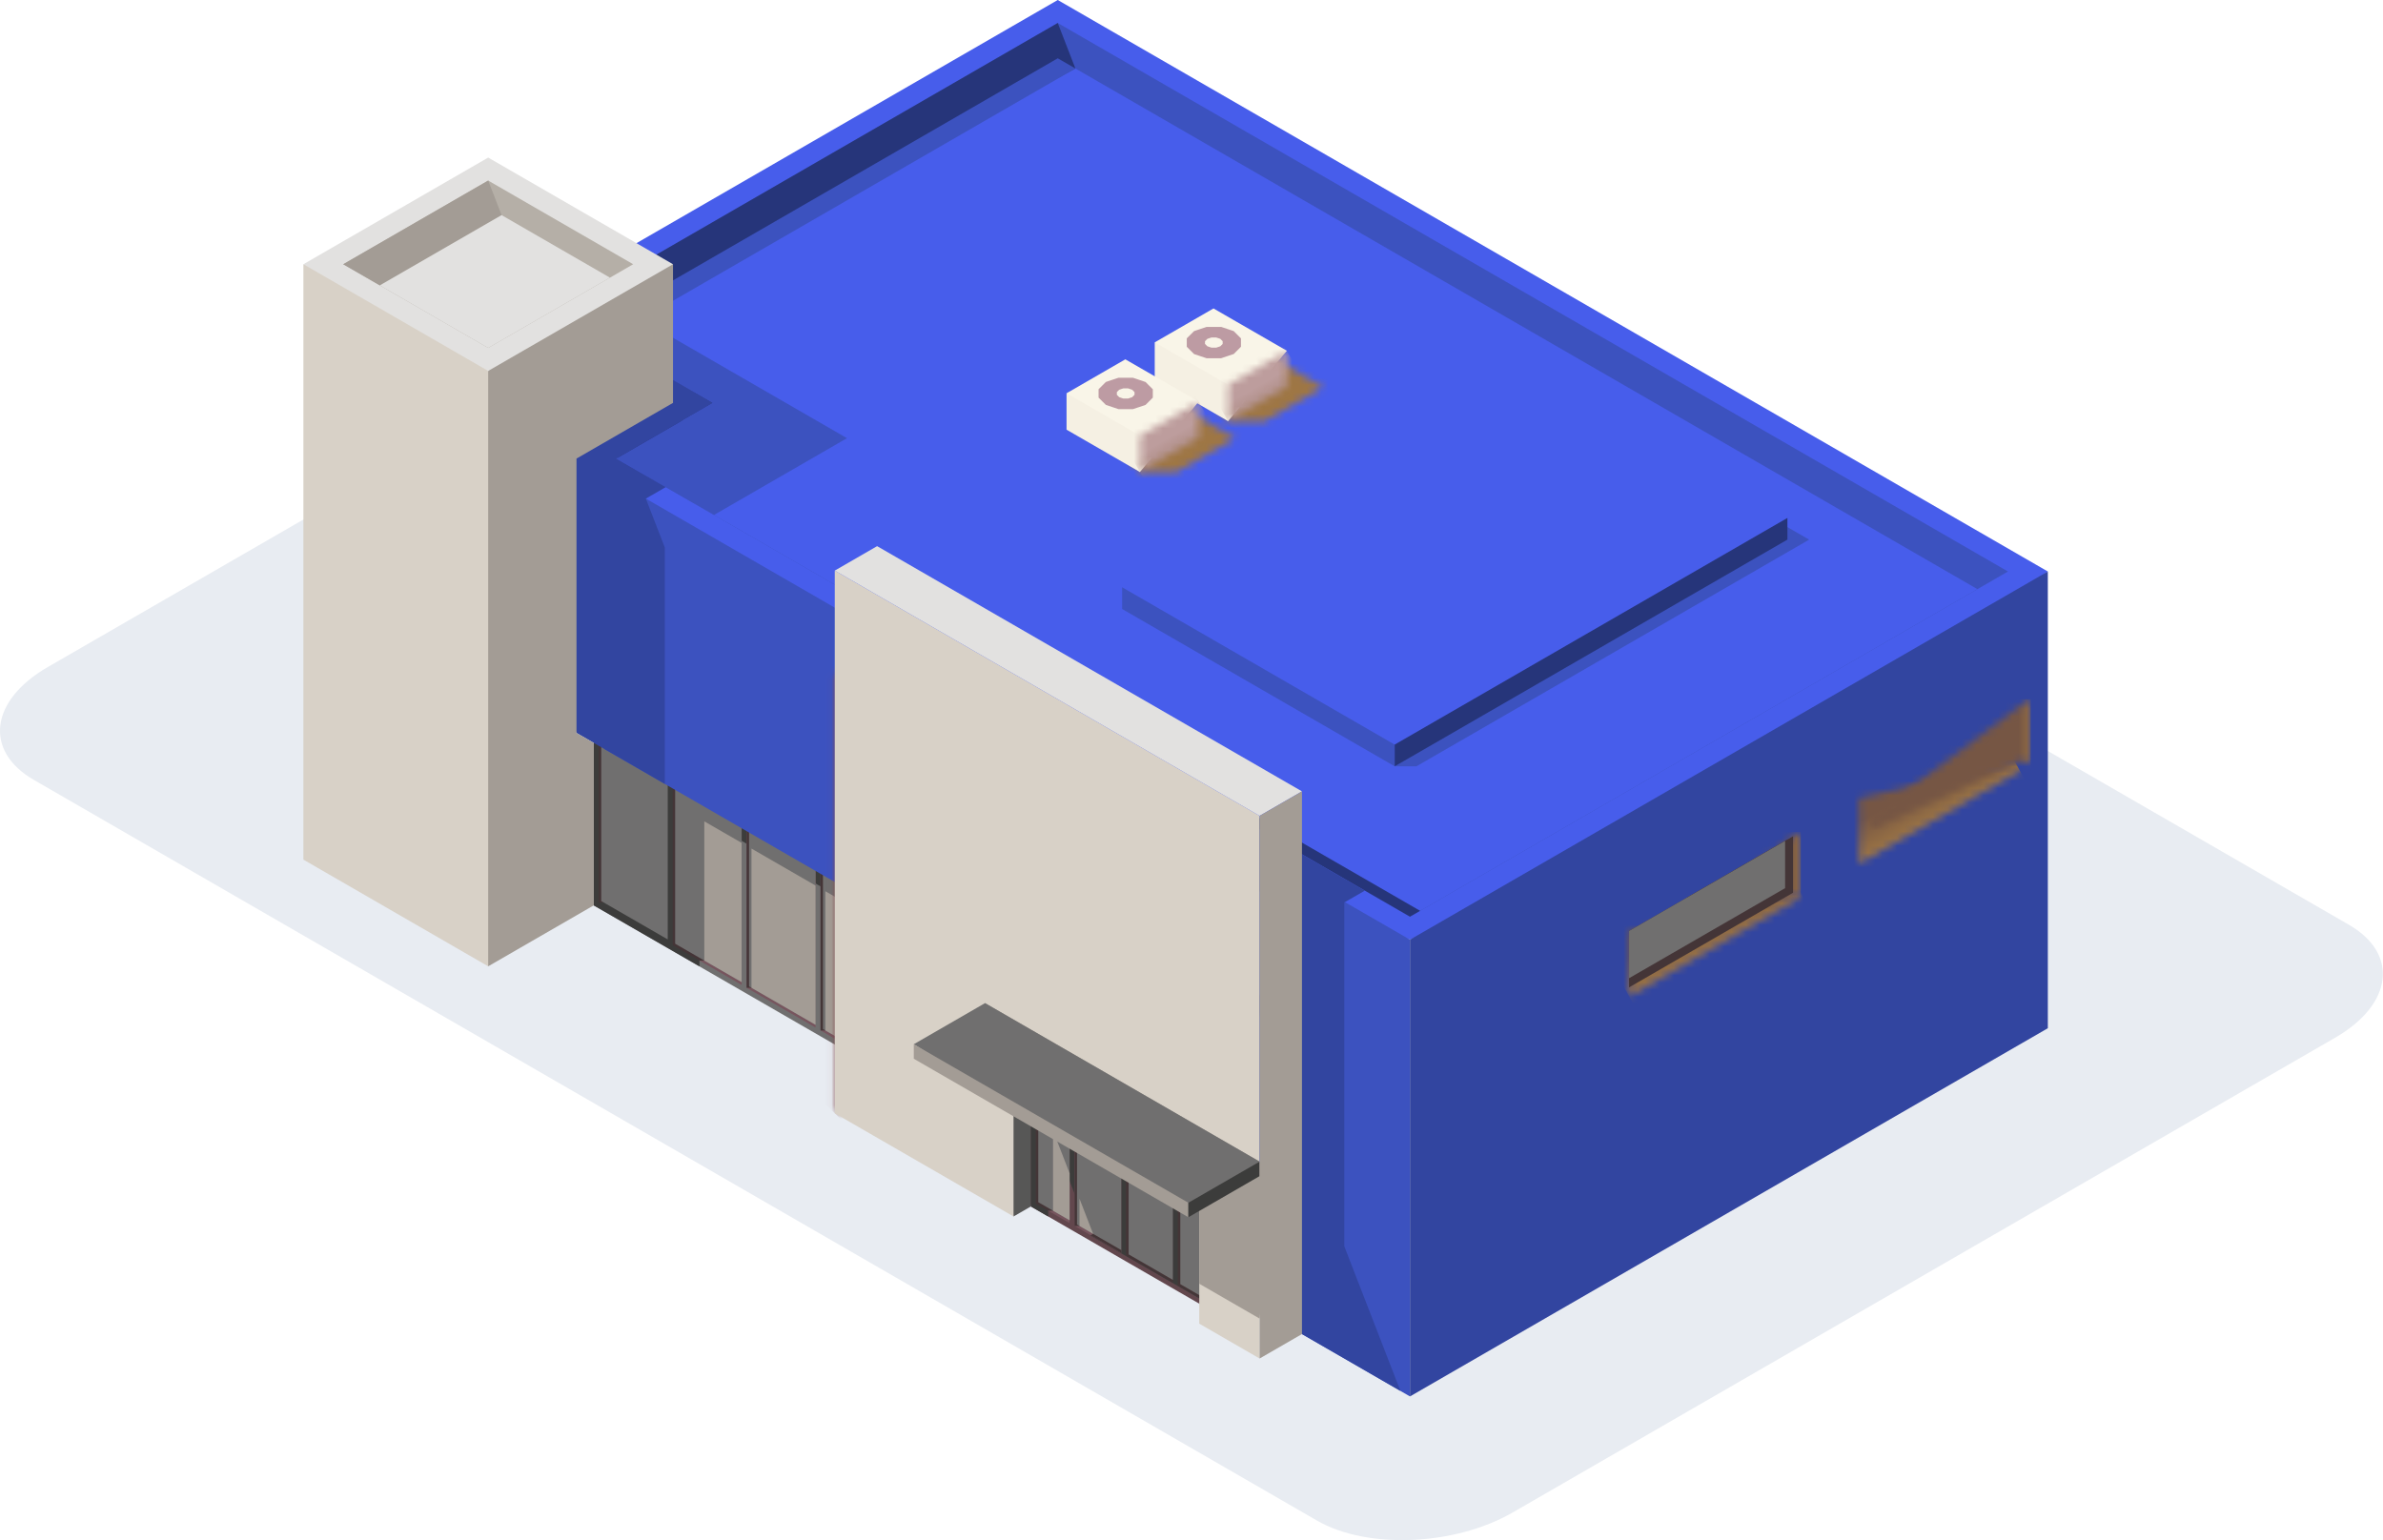 <?xml version="1.0" encoding="UTF-8"?> <svg xmlns="http://www.w3.org/2000/svg" width="331" height="214" viewBox="0 0 331 214" fill="none"> <g clip-path="url(#clip0_5_243750)"> <path d="M182.935 211.262L4.704 108.356C-2.265 104.334 -1.39 97.299 6.656 92.665L120.885 26.716C128.928 22.072 141.103 21.567 148.052 25.592L326.283 128.492C333.233 132.513 332.377 139.548 324.331 144.186L210.115 210.134C202.069 214.778 189.901 215.284 182.935 211.262Z" fill="#E8ECF2"></path> <path fill-rule="evenodd" clip-rule="evenodd" d="M80.079 63.712L133.268 106.097L195.846 130.551L242.635 110.684L284.445 79.4L215.685 39.7L146.922 0L109.322 21.709L71.726 43.415L82.603 49.695L93.48 55.975L86.779 59.845L80.079 63.712Z" fill="#475DEB"></path> <path fill-rule="evenodd" clip-rule="evenodd" d="M85.611 63.712L195.846 127.358L278.91 79.4L146.922 3.194L77.258 43.415L99.014 55.975L85.611 63.712Z" fill="#3C52BF"></path> <path fill-rule="evenodd" clip-rule="evenodd" d="M85.611 63.712L149.373 9.515L146.922 3.194L77.258 43.415L99.014 55.975L85.611 63.712Z" fill="#26357A"></path> <path fill-rule="evenodd" clip-rule="evenodd" d="M96.471 69.983L195.846 127.358L274.664 81.851L149.373 9.515L81.507 45.866L99.014 55.975L94.766 58.427L99.014 60.878L96.471 69.983Z" fill="#475DEB"></path> <path fill-rule="evenodd" clip-rule="evenodd" d="M137.271 93.537L195.846 127.358L197.255 126.543L138.68 92.725L137.271 93.537Z" fill="#26357A"></path> <path fill-rule="evenodd" clip-rule="evenodd" d="M89.859 66.163L99.175 71.543L117.647 60.878L91.976 46.059L86.909 48.984L99.014 55.975L94.766 58.427L89.859 66.163Z" fill="#3C52BF"></path> <path fill-rule="evenodd" clip-rule="evenodd" d="M149.376 9.515L146.922 8.1L81.507 45.866L83.958 47.282L149.376 9.515Z" fill="#3C52BF"></path> <path fill-rule="evenodd" clip-rule="evenodd" d="M124.236 149.888V124.549L82.483 100.458V125.797C99.195 135.448 95.056 133.063 124.236 149.904" fill="#706F6F"></path> <path fill-rule="evenodd" clip-rule="evenodd" d="M97.157 134.26V113.439L119.902 126.568L120.218 122.215L97.182 108.915L82.483 100.458V125.797L97.157 134.26Z" fill="#3C3C3B"></path> <path fill-rule="evenodd" clip-rule="evenodd" d="M83.175 125.383V101.64L85.983 103.263V125.383H83.175Z" fill="#443537"></path> <path fill-rule="evenodd" clip-rule="evenodd" d="M83.513 101.835L92.75 107.168V130.52L83.513 125.187V101.835Z" fill="#706F6F"></path> <path fill-rule="evenodd" clip-rule="evenodd" d="M97.157 133.455V109.714L103.014 113.094V136.838L97.157 133.455Z" fill="#77555E"></path> <path fill-rule="evenodd" clip-rule="evenodd" d="M97.157 133.455L93.442 131.31V107.569L96.25 109.19L99.965 133.455H97.157Z" fill="#443537"></path> <path fill-rule="evenodd" clip-rule="evenodd" d="M93.78 107.762L103.014 113.094V136.449L93.78 131.114V107.762Z" fill="#706F6F"></path> <path fill-rule="evenodd" clip-rule="evenodd" d="M103.014 117.106V136.449L97.83 133.455V114.115L103.014 117.106Z" fill="#A39C95"></path> <path fill-rule="evenodd" clip-rule="evenodd" d="M103.706 137.236V113.496L113.281 119.024V142.764L103.706 137.236Z" fill="#77555E"></path> <path fill-rule="evenodd" clip-rule="evenodd" d="M103.706 137.236V113.496L106.517 115.116V137.236H103.706Z" fill="#443537"></path> <path fill-rule="evenodd" clip-rule="evenodd" d="M104.044 113.688L113.281 119.024V142.376L104.044 137.043V113.688Z" fill="#706F6F"></path> <path fill-rule="evenodd" clip-rule="evenodd" d="M113.281 123.036V142.376L104.382 137.236V117.896L113.281 123.036Z" fill="#A39C95"></path> <path fill-rule="evenodd" clip-rule="evenodd" d="M140.78 145.058L143.188 143.671L145.528 157.346L143.188 167.62L140.78 169.01L138.951 157.163L140.78 145.058Z" fill="#575756"></path> <path fill-rule="evenodd" clip-rule="evenodd" d="M168.981 182.512V157.173L143.188 142.281V167.62L168.981 182.512Z" fill="#62474D"></path> <path fill-rule="evenodd" clip-rule="evenodd" d="M168.981 181.776V159.969L145.592 146.464V143.668L143.188 142.281V145.077V150.201V167.62L145.592 169.01V156.402L151.527 171.701L168.981 181.776Z" fill="#3C3C3B"></path> <path fill-rule="evenodd" clip-rule="evenodd" d="M145.592 168.211L143.879 143.478L148.567 146.186V169.926L145.592 168.211Z" fill="#77555E"></path> <path fill-rule="evenodd" clip-rule="evenodd" d="M145.592 168.211L143.879 167.222V143.478L146.688 145.099L148.4 168.211H145.592Z" fill="#443537"></path> <path fill-rule="evenodd" clip-rule="evenodd" d="M144.217 143.674L148.567 146.186V169.537L144.217 167.026V143.674Z" fill="#706F6F"></path> <path fill-rule="evenodd" clip-rule="evenodd" d="M148.567 146.47V148.476L146.268 147.149V146.991H145.993L144.555 146.16V144.164L148.567 146.47ZM148.567 162.998V169.537L146.268 168.21V157.075L148.567 162.998Z" fill="#A39C95"></path> <path fill-rule="evenodd" clip-rule="evenodd" d="M163.605 178.607V154.867L168.289 157.574V181.314L163.605 178.607Z" fill="#443537"></path> <path fill-rule="evenodd" clip-rule="evenodd" d="M163.605 178.607V154.867L166.413 156.487V178.607H163.605Z" fill="#443537"></path> <path fill-rule="evenodd" clip-rule="evenodd" d="M163.943 155.062L168.293 157.574V180.926L163.943 178.414V155.062Z" fill="#706F6F"></path> <path fill-rule="evenodd" clip-rule="evenodd" d="M156.43 174.469V150.725L162.913 154.465V178.209L156.43 174.469Z" fill="#443537"></path> <path fill-rule="evenodd" clip-rule="evenodd" d="M156.43 174.469V150.725L159.239 152.349V174.469H156.43Z" fill="#443537"></path> <path fill-rule="evenodd" clip-rule="evenodd" d="M156.768 150.921L162.913 154.469V177.82L156.768 174.273V150.921Z" fill="#706F6F"></path> <path fill-rule="evenodd" clip-rule="evenodd" d="M149.259 170.327V146.584L155.739 150.327V174.067L149.259 170.327Z" fill="#77555E"></path> <path fill-rule="evenodd" clip-rule="evenodd" d="M151.496 171.619L151.834 171.423L149.259 146.584L155.739 150.327V174.067L151.496 171.619Z" fill="#443537"></path> <path fill-rule="evenodd" clip-rule="evenodd" d="M149.259 170.327V146.584L152.068 148.207V170.327H149.259Z" fill="#443537"></path> <path fill-rule="evenodd" clip-rule="evenodd" d="M149.597 146.779L155.739 150.327V173.679L149.597 170.131V146.779Z" fill="#706F6F"></path> <path fill-rule="evenodd" clip-rule="evenodd" d="M155.742 150.611V152.608L149.935 149.256V147.26L155.742 150.611ZM151.837 171.423L149.942 170.327V166.536L151.837 171.423Z" fill="#A39C95"></path> <path fill-rule="evenodd" clip-rule="evenodd" d="M113.973 143.165V119.422L123.548 124.95V148.691L113.973 143.165Z" fill="#77555E"></path> <path fill-rule="evenodd" clip-rule="evenodd" d="M113.973 143.165V119.422L116.781 121.046V143.165H113.973Z" fill="#443537"></path> <path fill-rule="evenodd" clip-rule="evenodd" d="M114.311 119.618L123.545 124.95V148.302L114.311 142.97V119.618Z" fill="#706F6F"></path> <path fill-rule="evenodd" clip-rule="evenodd" d="M123.545 128.962V148.302L114.649 143.165V123.826L123.545 128.962Z" fill="#A39C95"></path> <path fill-rule="evenodd" clip-rule="evenodd" d="M195.846 194.011V130.551L116.718 84.868L89.708 69.272L83.924 104.053L173.789 155.934V181.273L195.846 194.011Z" fill="#3C52BF"></path> <path fill-rule="evenodd" clip-rule="evenodd" d="M129.146 92.042L127.869 91.303L180.464 127.664L186.903 125.282L189.582 123.737L130.57 89.67L127.895 91.215L129.146 92.042Z" fill="#3245A0"></path> <path fill-rule="evenodd" clip-rule="evenodd" d="M186.723 125.285L180.844 121.889L174.693 138.999L180.844 185.348L180.942 185.405L184.195 187.282L192.962 192.346L194.519 193.243L186.723 173.148V125.285Z" fill="#3245A0"></path> <path fill-rule="evenodd" clip-rule="evenodd" d="M64.037 54.453L84.085 71.073L89.708 69.272L92.475 67.677L85.611 63.712L99.014 55.975L80.209 45.118L64.037 54.453Z" fill="#3245A0"></path> <path fill-rule="evenodd" clip-rule="evenodd" d="M89.708 69.272L80.079 63.712L71.294 84.132L80.079 101.832L92.343 108.915V76.067L89.708 69.272Z" fill="#3245A0"></path> <mask id="mask0_5_243750" style="mask-type:luminance" maskUnits="userSpaceOnUse" x="115" y="90" width="7" height="65"> <path d="M115.953 93.849V154.674L121.832 151.278V90.453L115.953 93.849Z" fill="white"></path> </mask> <g mask="url(#mask0_5_243750)"> <path d="M118.79 87.518L83.863 123.686L118.995 157.613L153.922 121.445L118.79 87.518Z" fill="url(#paint0_linear_5_243750)"></path> </g> <path fill-rule="evenodd" clip-rule="evenodd" d="M174.961 188.744V113.344L115.95 79.273V154.674L140.78 169.01V143.671L166.577 158.563V183.902L174.961 188.744Z" fill="#D8D1C7"></path> <path fill-rule="evenodd" clip-rule="evenodd" d="M174.961 183.197L176.351 169.338L174.961 161.387L136.822 139.365V141.384L140.78 151.591V143.671L166.577 158.563V178.354L174.961 183.197Z" fill="#A39C95"></path> <path fill-rule="evenodd" clip-rule="evenodd" d="M115.953 79.274L174.961 113.344L180.844 109.948L121.832 75.878L115.953 79.274Z" fill="#E2E1E0"></path> <path fill-rule="evenodd" clip-rule="evenodd" d="M195.846 194.01V130.551L284.445 79.4V142.856L195.846 194.01Z" fill="#3245A0"></path> <path fill-rule="evenodd" clip-rule="evenodd" d="M174.961 161.387L165.064 169.117L126.925 145.08L136.822 139.365L174.961 161.387Z" fill="#706F6F"></path> <path fill-rule="evenodd" clip-rule="evenodd" d="M165.064 169.117V167.102L126.925 145.08V147.095L165.064 169.117Z" fill="#A39C95"></path> <path fill-rule="evenodd" clip-rule="evenodd" d="M165.064 169.117V167.102L174.961 161.387V163.402L165.064 169.117Z" fill="#3C3C3B"></path> <path fill-rule="evenodd" clip-rule="evenodd" d="M174.961 188.744V113.344L180.844 109.948V185.348L174.961 188.744Z" fill="#A39C95"></path> <path fill-rule="evenodd" clip-rule="evenodd" d="M67.809 134.254L56.683 67.97L67.809 51.534L75.268 33.96L93.48 36.712V55.975L80.076 63.712V101.832L82.483 103.222V125.781L67.809 134.254Z" fill="#A39C95"></path> <path fill-rule="evenodd" clip-rule="evenodd" d="M67.809 134.254V51.534L63.687 40.66L42.142 36.711V119.431L67.809 134.254Z" fill="#D8D1C7"></path> <path fill-rule="evenodd" clip-rule="evenodd" d="M42.142 36.712L62.793 48.637L67.809 51.534L93.48 36.712L67.809 21.892L42.142 36.712Z" fill="#E2E1E0"></path> <mask id="mask1_5_243750" style="mask-type:luminance" maskUnits="userSpaceOnUse" x="226" y="124" width="25" height="15"> <path d="M226.28 129.345V138.421L250.128 124.65L249.054 124.028L226.28 129.345Z" fill="white"></path> </mask> <g mask="url(#mask1_5_243750)"> <path d="M244.527 113.917L220.18 127.413L231.887 148.533L256.234 135.037L244.527 113.917Z" fill="url(#paint1_linear_5_243750)"></path> </g> <mask id="mask2_5_243750" style="mask-type:luminance" maskUnits="userSpaceOnUse" x="227" y="115" width="24" height="19"> <path d="M249.054 116.194L227.79 132.166V133.752L249.054 124.028L250.128 124.65V123.064V115.574L249.054 116.194Z" fill="white"></path> </mask> <g mask="url(#mask2_5_243750)"> <path d="M250.128 115.574H227.79V133.752H250.128V115.574Z" fill="url(#paint2_linear_5_243750)"></path> </g> <path fill-rule="evenodd" clip-rule="evenodd" d="M226.28 137.179L249.054 124.031V116.193L226.28 129.345V137.179Z" fill="#443537"></path> <path fill-rule="evenodd" clip-rule="evenodd" d="M248.22 116.674V123.551L226.28 136.216V135.906L233.938 126.893V125.942L234.361 126.113V124.679L248.22 116.674Z" fill="#443537"></path> <path fill-rule="evenodd" clip-rule="evenodd" d="M247.951 116.832V123.393L226.28 135.906V129.345L247.951 116.832Z" fill="#706F6F"></path> <mask id="mask3_5_243750" style="mask-type:luminance" maskUnits="userSpaceOnUse" x="258" y="105" width="25" height="15"> <path d="M258.212 110.908V119.984L282.06 106.217L280.986 105.595L258.212 110.908Z" fill="white"></path> </mask> <g mask="url(#mask3_5_243750)"> <path d="M274.654 96.382L250.438 109.743L262.029 130.751L286.245 117.391L274.654 96.382Z" fill="url(#paint3_linear_5_243750)"></path> </g> <mask id="mask4_5_243750" style="mask-type:luminance" maskUnits="userSpaceOnUse" x="259" y="97" width="24" height="19"> <path d="M280.986 97.76L259.722 113.729V115.315L280.986 105.595L282.06 106.217V104.628V97.138L280.986 97.76Z" fill="white"></path> </mask> <g mask="url(#mask4_5_243750)"> <path d="M282.06 97.138H259.722V115.315H282.06V97.138Z" fill="url(#paint4_linear_5_243750)"></path> </g> <mask id="mask5_5_243750" style="mask-type:luminance" maskUnits="userSpaceOnUse" x="165" y="47" width="19" height="12"> <path d="M165.453 52.627L170.58 58.512H175.641L183.807 53.799L173.616 47.914L165.453 52.627Z" fill="white"></path> </mask> <g mask="url(#mask5_5_243750)"> <path d="M174.629 38.742L160.156 53.215L174.631 67.69L189.104 53.217L174.629 38.742Z" fill="url(#paint5_linear_5_243750)"></path> </g> <path fill-rule="evenodd" clip-rule="evenodd" d="M160.392 47.566L170.58 58.509L178.746 48.735L168.555 42.853L160.392 47.566Z" fill="#F9F5E8"></path> <path fill-rule="evenodd" clip-rule="evenodd" d="M160.392 47.566L170.58 53.448V58.509L160.392 52.627V47.566Z" fill="#F5F0E3"></path> <mask id="mask6_5_243750" style="mask-type:luminance" maskUnits="userSpaceOnUse" x="170" y="48" width="9" height="11"> <path d="M170.58 53.448V58.509V58.512L178.743 53.799V48.735L170.58 53.448Z" fill="white"></path> </mask> <g mask="url(#mask6_5_243750)"> <path d="M176.702 45.2L166.347 51.178L172.621 62.045L182.976 56.067L176.702 45.2Z" fill="url(#paint6_linear_5_243750)"></path> </g> <path fill-rule="evenodd" clip-rule="evenodd" d="M171.363 46.002L171.869 46.508L172.371 47.01V48.176L171.869 48.681L171.363 49.187L170.488 49.477L169.613 49.771H167.594L166.719 49.48L165.851 49.187L165.345 48.681L164.843 48.176V47.01L165.348 46.508L165.854 46.002L166.729 45.709L167.604 45.418H169.623L170.498 45.709L171.363 46.002ZM169.503 47.076L169.215 46.982L168.931 46.887H168.274L167.993 46.982L167.705 47.076L167.541 47.241L167.376 47.405V47.784L167.541 47.948L167.705 48.112L167.993 48.207L168.274 48.302H168.931L169.215 48.207L169.503 48.112L169.667 47.948L169.828 47.784V47.405L169.667 47.241L169.503 47.076Z" fill="#BD9BA3"></path> <mask id="mask7_5_243750" style="mask-type:luminance" maskUnits="userSpaceOnUse" x="153" y="54" width="19" height="12"> <path d="M153.208 59.697L158.335 65.579H163.396L171.559 60.869L161.371 54.987L153.208 59.697Z" fill="white"></path> </mask> <g mask="url(#mask7_5_243750)"> <path d="M162.383 45.809L147.911 60.282L162.383 74.755L176.856 60.282L162.383 45.809Z" fill="url(#paint7_linear_5_243750)"></path> </g> <path fill-rule="evenodd" clip-rule="evenodd" d="M148.147 54.636L158.335 65.579L166.498 55.805L156.31 49.923L148.147 54.636Z" fill="#F9F5E8"></path> <path fill-rule="evenodd" clip-rule="evenodd" d="M148.144 54.636L158.335 60.518V65.579L148.144 59.697V54.636Z" fill="#F5F0E3"></path> <mask id="mask8_5_243750" style="mask-type:luminance" maskUnits="userSpaceOnUse" x="158" y="55" width="9" height="11"> <path d="M158.335 60.518V65.579L166.498 60.869V55.805L158.335 60.518Z" fill="white"></path> </mask> <g mask="url(#mask8_5_243750)"> <path d="M164.456 52.269L154.101 58.247L160.375 69.114L170.73 63.136L164.456 52.269Z" fill="url(#paint8_linear_5_243750)"></path> </g> <path fill-rule="evenodd" clip-rule="evenodd" d="M159.116 53.072L159.621 53.578L160.126 54.08V55.246L159.621 55.751L159.116 56.257L158.244 56.55L157.369 56.841H155.35L154.478 56.547L153.603 56.253L153.098 55.748L152.592 55.242V54.077L153.098 53.575L153.603 53.069L154.478 52.775L155.353 52.485H157.372L158.247 52.778L159.116 53.072ZM157.255 54.146L156.971 54.051L156.686 53.957H156.029L155.745 54.051L155.46 54.146L155.296 54.311L155.132 54.475V54.854L155.296 55.018L155.46 55.182L155.745 55.277L156.029 55.372H156.689L156.974 55.277L157.258 55.182L157.422 55.018L157.587 54.854V54.475L157.422 54.311L157.255 54.146Z" fill="#BD9BA3"></path> <path fill-rule="evenodd" clip-rule="evenodd" d="M190.668 102.963L193.723 106.467H196.74L251.291 74.974L213.432 53.117L190.668 102.963Z" fill="#3C52BF"></path> <path fill-rule="evenodd" clip-rule="evenodd" d="M155.865 81.592L193.723 106.467L248.274 71.957L210.416 50.099L155.865 81.592Z" fill="#475DEB"></path> <path fill-rule="evenodd" clip-rule="evenodd" d="M155.865 81.592L193.723 103.45V106.467L155.865 84.609V81.592Z" fill="#3C52BF"></path> <path fill-rule="evenodd" clip-rule="evenodd" d="M248.274 71.957L193.723 103.45V106.467L248.274 74.971V71.957Z" fill="#26357A"></path> <path fill-rule="evenodd" clip-rule="evenodd" d="M87.948 36.712L67.809 25.086L47.673 36.712L67.809 48.34L87.948 36.712Z" fill="#B5AFA7"></path> <path fill-rule="evenodd" clip-rule="evenodd" d="M69.673 29.888L67.812 25.086L47.673 36.715L50.899 38.575L69.673 29.888Z" fill="#A39C95"></path> <path fill-rule="evenodd" clip-rule="evenodd" d="M50.899 38.575L52.763 39.653L69.673 29.888L67.812 28.811L50.899 38.575Z" fill="#A39C95"></path> <path fill-rule="evenodd" clip-rule="evenodd" d="M52.763 39.649L67.809 48.34L84.723 38.575L69.673 29.888L52.763 39.649Z" fill="#E2E1E0"></path> </g> <defs> <linearGradient id="paint0_linear_5_243750" x1="171.649" y1="174.014" x2="149.774" y2="152.89" gradientUnits="userSpaceOnUse"> <stop stop-color="#8F5259"></stop> <stop offset="1" stop-color="#834C51"></stop> </linearGradient> <linearGradient id="paint1_linear_5_243750" x1="238.131" y1="132.337" x2="235.526" y2="127.639" gradientUnits="userSpaceOnUse"> <stop stop-color="#9E7644"></stop> <stop offset="1" stop-color="#765644"></stop> </linearGradient> <linearGradient id="paint2_linear_5_243750" x1="251.1" y1="124.729" x2="248.415" y2="124.729" gradientUnits="userSpaceOnUse"> <stop stop-color="#9E7644"></stop> <stop offset="1" stop-color="#765644"></stop> </linearGradient> <linearGradient id="paint3_linear_5_243750" x1="268.245" y1="114.672" x2="265.678" y2="110.018" gradientUnits="userSpaceOnUse"> <stop stop-color="#9E7644"></stop> <stop offset="1" stop-color="#765644"></stop> </linearGradient> <linearGradient id="paint4_linear_5_243750" x1="283.029" y1="106.292" x2="280.343" y2="106.292" gradientUnits="userSpaceOnUse"> <stop stop-color="#9E7644"></stop> <stop offset="1" stop-color="#765644"></stop> </linearGradient> <linearGradient id="paint5_linear_5_243750" x1="175.121" y1="55.544" x2="165.033" y2="45.456" gradientUnits="userSpaceOnUse"> <stop stop-color="#9E7644"></stop> <stop offset="1" stop-color="#765644"></stop> </linearGradient> <linearGradient id="paint6_linear_5_243750" x1="175.245" y1="53.346" x2="180.082" y2="61.724" gradientUnits="userSpaceOnUse"> <stop stop-color="#BD9D9D"></stop> <stop offset="1" stop-color="#836044"></stop> </linearGradient> <linearGradient id="paint7_linear_5_243750" x1="162.889" y1="62.587" x2="152.8" y2="52.498" gradientUnits="userSpaceOnUse"> <stop stop-color="#9E7644"></stop> <stop offset="1" stop-color="#765644"></stop> </linearGradient> <linearGradient id="paint8_linear_5_243750" x1="163.04" y1="60.388" x2="167.877" y2="68.766" gradientUnits="userSpaceOnUse"> <stop stop-color="#BD9D9D"></stop> <stop offset="1" stop-color="#836044"></stop> </linearGradient> <clipPath id="clip0_5_243750"> <rect width="331" height="213.976" fill="white"></rect> </clipPath> </defs> </svg> 